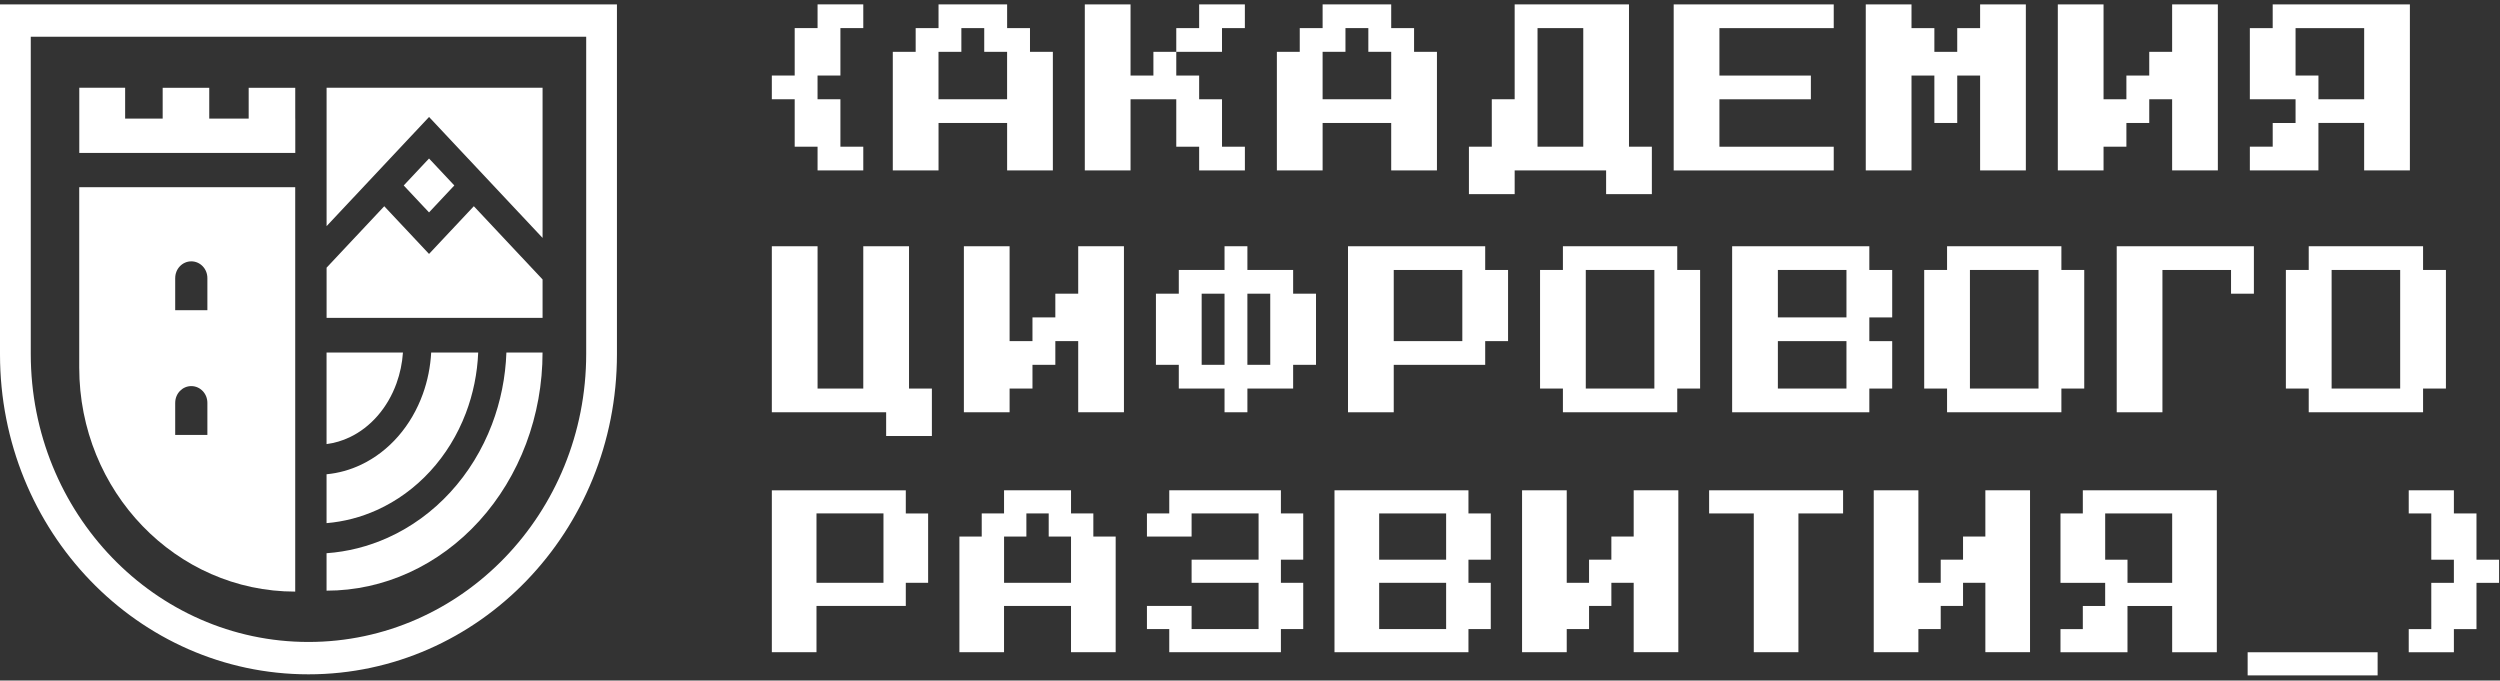 <?xml version="1.0" encoding="UTF-8"?> <svg xmlns="http://www.w3.org/2000/svg" width="349" height="95" viewBox="0 0 349 95" fill="none"><rect x="0" y="0" width="349" height="95" fill="#333333" stroke="none"/><path d="M336.259 91.054V87.824H339.408V81.365H342.562V78.135H339.408V71.676H336.259V68.446H342.562V71.676H345.717V78.135H348.871V81.365H345.717V87.824H342.562V91.054H336.259Z" fill="white"></path><path d="M313.771 94.285V91.055H331.916V94.285H313.771Z" fill="white"></path><path d="M287.644 91.054V87.824H290.762V84.595H293.881V81.365H287.644V71.676H290.762V68.446H309.468V91.054H303.234V84.595H296.997V91.054H287.644ZM296.999 81.365H303.236V71.676H293.883V78.135H296.999V81.365Z" fill="white"></path><path d="M261.574 91.047V68.446H267.808V81.36H270.924V78.13H274.04V74.901H277.156V68.444H283.391V91.044H277.156V81.358H274.04V84.587H270.924V87.817H267.808V91.047H261.574Z" fill="white"></path><path d="M244.828 91.047V71.676H238.593V68.446H257.294V71.676H251.06V91.047H244.825H244.828Z" fill="white"></path><path d="M212.48 91.047V68.446H218.715V81.36H221.831V78.13H224.947V74.901H228.063V68.444H234.297V91.044H228.063V81.358H224.947V84.587H221.831V87.817H218.715V91.047H212.48Z" fill="white"></path><path d="M186.295 91.047V68.446H204.996V71.676H208.112V78.133H204.996V81.362H208.112V87.819H204.996V91.049H186.295V91.047ZM192.53 78.133H201.88V71.676H192.53V78.133ZM192.53 87.817H201.88V81.36H192.53V87.817Z" fill="white"></path><path d="M163.229 91.047V87.817H160.113V84.587H166.347V87.817H175.698V81.36H166.347V78.13H175.698V71.674H166.347V74.903H160.113V71.674H163.229V68.444H178.814V71.674H181.93V78.13H178.814V81.36H181.93V87.817H178.814V91.047H163.229Z" fill="white"></path><path d="M133.933 91.047V74.903H137.049V71.674H140.165V68.444H149.515V71.674H152.631V74.903H155.747V91.047H149.513V84.59H140.162V91.047H133.928H133.933ZM140.165 81.36H149.515V74.903H146.399V71.674H143.283V74.903H140.167V81.36H140.165Z" fill="white"></path><path d="M107.749 91.047V68.446H126.45V71.676H129.566V81.362H126.45V84.592H113.982V91.049H107.747L107.749 91.047ZM113.982 81.36H123.332V71.674H113.982V81.36Z" fill="white"></path><path d="M322.298 57.552V54.241H319.108V37.686H322.298V34.375H338.26V37.686H341.45V54.241H338.26V57.552H322.298ZM325.493 54.241H335.065V37.686H325.493V54.241Z" fill="white"></path><path d="M295.494 57.552V34.377H314.643V41H311.453V37.689H301.876V57.554H295.494V57.552Z" fill="white"></path><path d="M271.81 57.552V54.241H268.618V37.686H271.81V34.375H287.77V37.686H290.96V54.241H287.77V57.552H271.81ZM275.002 54.241H284.577V37.686H275.002V54.241Z" fill="white"></path><path d="M241.807 57.552V34.377H260.958V37.689H264.151V44.312H260.958V47.623H264.151V54.243H260.958V57.554H241.807V57.552ZM248.191 44.309H257.766V37.686H248.191V44.309ZM248.191 54.241H257.766V47.62H248.191V54.241Z" fill="white"></path><path d="M218.183 57.552V54.241H214.991V37.686H218.183V34.375H234.143V37.686H237.335V54.241H234.143V57.552H218.183ZM221.375 54.241H230.95V37.686H221.375V54.241Z" fill="white"></path><path d="M188.181 57.552V34.377H207.333V37.689H210.525V47.62H207.333V50.932H194.566V57.554H188.181V57.552ZM194.566 47.62H204.141V37.689H194.566V47.62Z" fill="white"></path><path d="M170.945 57.552V54.241H164.56V50.929H161.368V40.998H164.56V37.686H170.945V34.375H174.137V37.686H180.522V40.998H183.714V50.929H180.522V54.241H174.137V57.552H170.945ZM167.752 50.929H170.945V40.998H167.752V50.929ZM174.135 50.929H177.327V40.998H174.135V50.929Z" fill="white"></path><path d="M134.558 57.552V34.377H140.94V47.62H144.133V44.309H147.325V40.998H150.518V34.375H156.902V57.55H150.518V47.618H147.325V50.929H144.133V54.241H140.94V57.552H134.558Z" fill="white"></path><path d="M123.707 60.863V57.552H107.747V34.377H114.132V54.243H120.514V34.377H126.899V54.243H130.091V60.866H123.707V60.863Z" fill="white"></path><path d="M314.08 23.79V20.478H317.27V17.167H320.46V13.856H314.078V3.924H317.268V0.613H336.42V23.787H330.035V17.165H323.653V23.787H314.076L314.08 23.79ZM323.655 13.856H330.038V3.924H320.46V10.547H323.655V13.858V13.856Z" fill="white"></path><path d="M287.271 23.79V0.615H293.655V13.858H296.845V10.547H300.035V7.236H303.23V0.613H309.612V23.787H303.23V13.856H300.035V17.167H296.845V20.478H293.655V23.79H287.271Z" fill="white"></path><path d="M260.461 23.79V0.615H266.846V3.927H270.038V7.238H273.23V3.927H276.423V0.615H282.808V23.79H276.423V10.547H273.23V17.167H270.038V10.547H266.846V23.79H260.461Z" fill="white"></path><path d="M233.647 23.79V0.615H255.989V3.927H240.03V10.549H252.797V13.861H240.03V20.483H255.989V23.795H233.647V23.79Z" fill="white"></path><path d="M205.062 27.101V20.478H208.254V13.856H211.447V0.613H227.406V20.478H230.599V27.101H224.214V23.79H211.447V27.101H205.062ZM214.639 20.478H221.024V3.924H214.639V20.478Z" fill="white"></path><path d="M178.252 23.79V7.236H181.445V3.924H184.637V0.613H194.212V3.924H197.404V7.236H200.597V23.79H194.212V17.167H184.637V23.79H178.252ZM184.637 13.856H194.212V7.233H191.02V3.922H187.827V7.233H184.635V13.856H184.637Z" fill="white"></path><path d="M161.016 7.236H164.208V10.547H167.401V13.858H170.593V20.481H173.786V23.792H167.401V20.481H164.208V13.858H157.824V23.79H151.439V0.615H157.824V10.547H161.016V7.236ZM173.783 0.613V3.924H170.591V7.236H164.208V3.924H167.401V0.613H173.786H173.783Z" fill="white"></path><path d="M124.634 23.79V7.236H127.827V3.924H131.019V0.613H140.594V3.924H143.786V7.236H146.979V23.79H140.594V17.167H131.019V23.79H124.634ZM131.017 13.856H140.591V7.236H137.399V3.924H134.207V7.236H131.014V13.856H131.017Z" fill="white"></path><path d="M114.132 23.79V20.479H110.939V13.856H107.747V10.544H110.939V3.922H114.132V0.61H120.514V3.922H117.322V10.544H114.129V13.856H117.322V20.479H120.514V23.79H114.132Z" fill="white"></path><path fill-rule="evenodd" clip-rule="evenodd" d="M86.125 0.613H0V49.469C0 74.138 19.281 94.135 43.064 94.135C66.847 94.135 86.125 74.136 86.125 49.469V0.613ZM81.833 5.129H4.295V49.404C4.295 71.614 21.652 89.618 43.064 89.618C64.475 89.618 81.833 71.614 81.833 49.404V5.129Z" fill="white"></path><path fill-rule="evenodd" clip-rule="evenodd" d="M66.755 49.212H60.194C60.086 51.197 59.695 53.154 59.029 55.001C58.239 57.193 57.078 59.196 55.605 60.888C54.131 62.584 52.375 63.935 50.428 64.863C48.887 65.598 47.252 66.051 45.587 66.207V73.03C47.994 72.829 50.364 72.216 52.604 71.206C55.383 69.954 57.913 68.115 60.046 65.796C62.179 63.477 63.873 60.72 65.028 57.683C66.053 54.991 66.638 52.122 66.757 49.214L66.755 49.212ZM45.587 77.23V82.457C49.548 82.457 53.468 81.598 57.125 79.925C60.783 78.254 64.106 75.804 66.908 72.718C69.709 69.632 71.928 65.967 73.445 61.933C74.96 57.899 75.74 53.575 75.74 49.209H70.694C70.572 52.657 69.89 56.06 68.673 59.255C67.325 62.794 65.35 66.011 62.856 68.726C60.363 71.439 57.4 73.594 54.136 75.064C51.411 76.292 48.524 77.022 45.587 77.23ZM45.587 61.995C46.694 61.853 47.784 61.532 48.822 61.037C50.27 60.349 51.595 59.332 52.718 58.04C53.842 56.748 54.742 55.206 55.357 53.498C55.849 52.132 56.152 50.684 56.252 49.209H45.587V61.995Z" fill="white"></path><path fill-rule="evenodd" clip-rule="evenodd" d="M17.471 12.25H11.068V17.036V21.345H41.221V16.559H41.216V12.257H34.715V16.559H29.21V12.257H22.709V16.559H17.469V12.25H17.471ZM11.06 26.134H41.212V82.588C24.56 82.588 11.06 68.585 11.06 51.313V26.134ZM24.46 38.813C24.46 37.526 25.467 36.484 26.705 36.484C27.943 36.484 28.95 37.526 28.95 38.813V43.304H24.457V38.813H24.46ZM24.46 56.228C24.46 54.941 25.467 53.899 26.705 53.899C27.943 53.899 28.95 54.944 28.95 56.228V60.72H24.457V56.228H24.46Z" fill="white"></path><path fill-rule="evenodd" clip-rule="evenodd" d="M75.743 12.252H45.592V31.569L59.895 16.329L75.743 33.212V12.25V12.252ZM75.743 39.011L66.147 28.787L59.893 35.449L53.642 28.789L45.592 37.367V44.376H75.743V39.011ZM59.893 22.127L63.424 25.889L59.891 29.653L56.359 25.891L59.893 22.127Z" fill="white"></path></svg> 